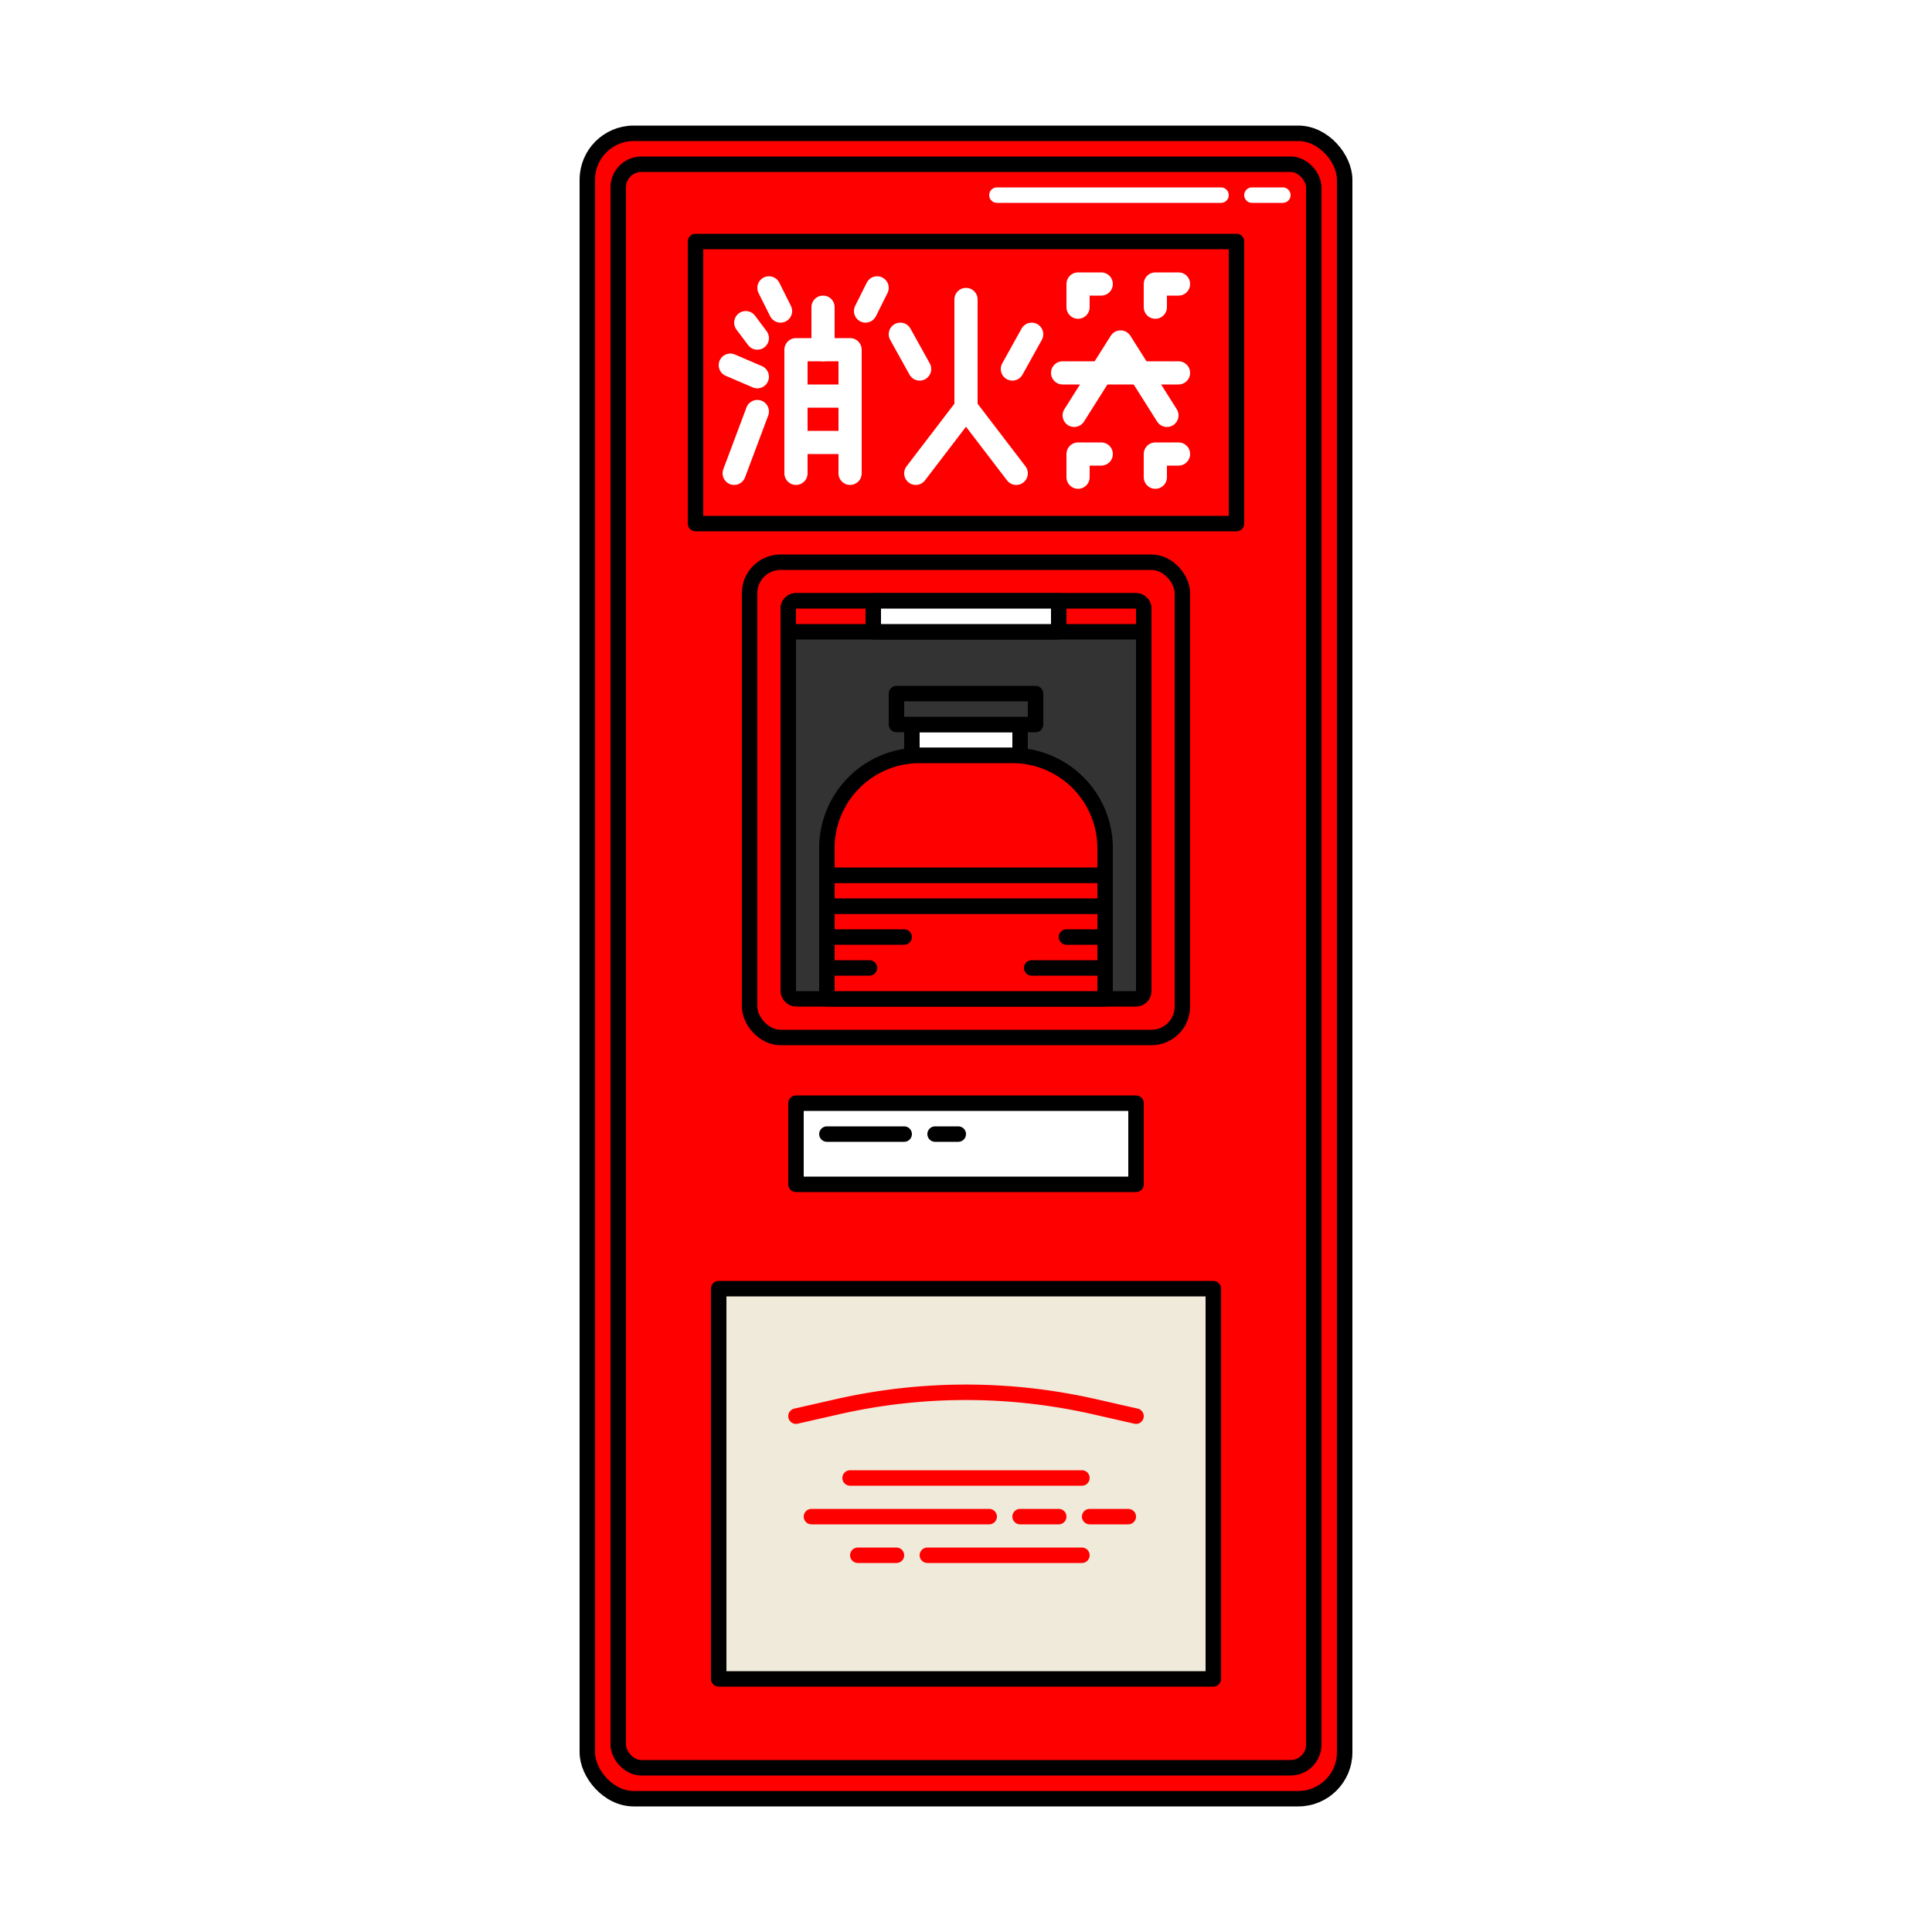 <svg preserveAspectRatio="xMinYMin none" xmlns="http://www.w3.org/2000/svg" width="500" height="500" viewBox="0 0 500 500"><defs><style>.a,.d{fill:#fff;}.b{fill:red;}.b,.c,.d,.f{stroke:#000;}.b,.c,.d,.e,.f,.g,.h{stroke-linecap:round;stroke-linejoin:round;}.b,.c,.d,.f,.g,.h{stroke-width:4px;}.c{fill:#333;}.e,.g,.h{fill:none;}.e,.g{stroke:#fff;}.e{stroke-width:6px;}.f{fill:#efeada;}.h{stroke:red;}</style></defs><title>Asset 65</title><rect class="a" width="500" height="500"/><rect class="b" x="152" y="34.5" width="196" height="431" rx="12"/><rect class="b" x="160" y="42.5" width="180" height="415" rx="6"/><rect class="b" x="194" y="145.5" width="112" height="123" rx="8"/><rect class="c" x="204" y="155.5" width="92" height="103" rx="2"/><rect class="b" x="180" y="62.5" width="140" height="73"/><rect class="d" x="206" y="285.5" width="88" height="21"/><rect class="d" x="236" y="187.5" width="28" height="8"/><path class="b" d="M296,163.5H204v-6a2,2,0,0,1,2-2h88a2,2,0,0,1,2,2Z"/><rect class="d" x="226" y="155.5" width="48" height="8"/><rect class="c" x="232" y="179.5" width="36" height="8"/><polyline class="e" points="279 123.5 279 117.5 285 117.5"/><polyline class="e" points="299 123.5 299 117.5 305 117.5"/><polyline class="e" points="279 79.5 279 73.5 285 73.5"/><polyline class="e" points="299 79.5 299 73.5 305 73.5"/><rect class="f" x="186" y="333.5" width="128" height="101"/><rect class="b" x="214" y="234.5" width="72" height="24"/><rect class="b" x="214" y="226.5" width="72" height="8"/><line class="b" x1="234" y1="242.5" x2="214" y2="242.5"/><line class="b" x1="234" y1="293.5" x2="214" y2="293.5"/><line class="b" x1="248" y1="293.5" x2="242" y2="293.5"/><line class="e" x1="250" y1="77.5" x2="250" y2="105.5"/><line class="e" x1="213" y1="79.5" x2="213" y2="90.5"/><polyline class="e" points="220 122.5 220 90.5 206 90.5 206 122.5"/><line class="e" x1="220" y1="102.5" x2="206" y2="102.5"/><line class="e" x1="220" y1="114.5" x2="206" y2="114.5"/><line class="e" x1="275" y1="96.5" x2="305" y2="96.5"/><polyline class="e" points="263 122.5 250 105.5 237 122.5"/><line class="e" x1="196" y1="106.5" x2="190" y2="122.5"/><polyline class="e" points="302 107.5 290 88.5 278 107.5"/><line class="e" x1="238" y1="95.5" x2="233" y2="86.5"/><line class="e" x1="267" y1="86.5" x2="262" y2="95.5"/><line class="e" x1="202" y1="80.5" x2="199" y2="74.5"/><line class="e" x1="196" y1="97.5" x2="189" y2="94.5"/><line class="e" x1="196" y1="87.5" x2="193" y2="83.5"/><line class="e" x1="227" y1="74.5" x2="224" y2="80.5"/><line class="b" x1="286" y1="242.5" x2="276" y2="242.5"/><line class="b" x1="225" y1="250.5" x2="214" y2="250.5"/><line class="b" x1="286" y1="250.5" x2="267" y2="250.5"/><path class="b" d="M286,226.5H214v-7a24,24,0,0,1,24-24h24a24,24,0,0,1,24,24Z"/><line class="g" x1="316" y1="50.5" x2="258" y2="50.5"/><line class="g" x1="332" y1="50.5" x2="324" y2="50.5"/><path class="h" d="M294,366.5l-10.757-2.445a150.011,150.011,0,0,0-66.486,0L206,366.5"/><line class="h" x1="280" y1="382.5" x2="220" y2="382.5"/><line class="h" x1="256" y1="392.5" x2="210" y2="392.5"/><line class="h" x1="274" y1="392.5" x2="264" y2="392.5"/><line class="h" x1="232" y1="402.5" x2="222" y2="402.5"/><line class="h" x1="292" y1="392.5" x2="282" y2="392.5"/><line class="h" x1="280" y1="402.5" x2="240" y2="402.5"/></svg>